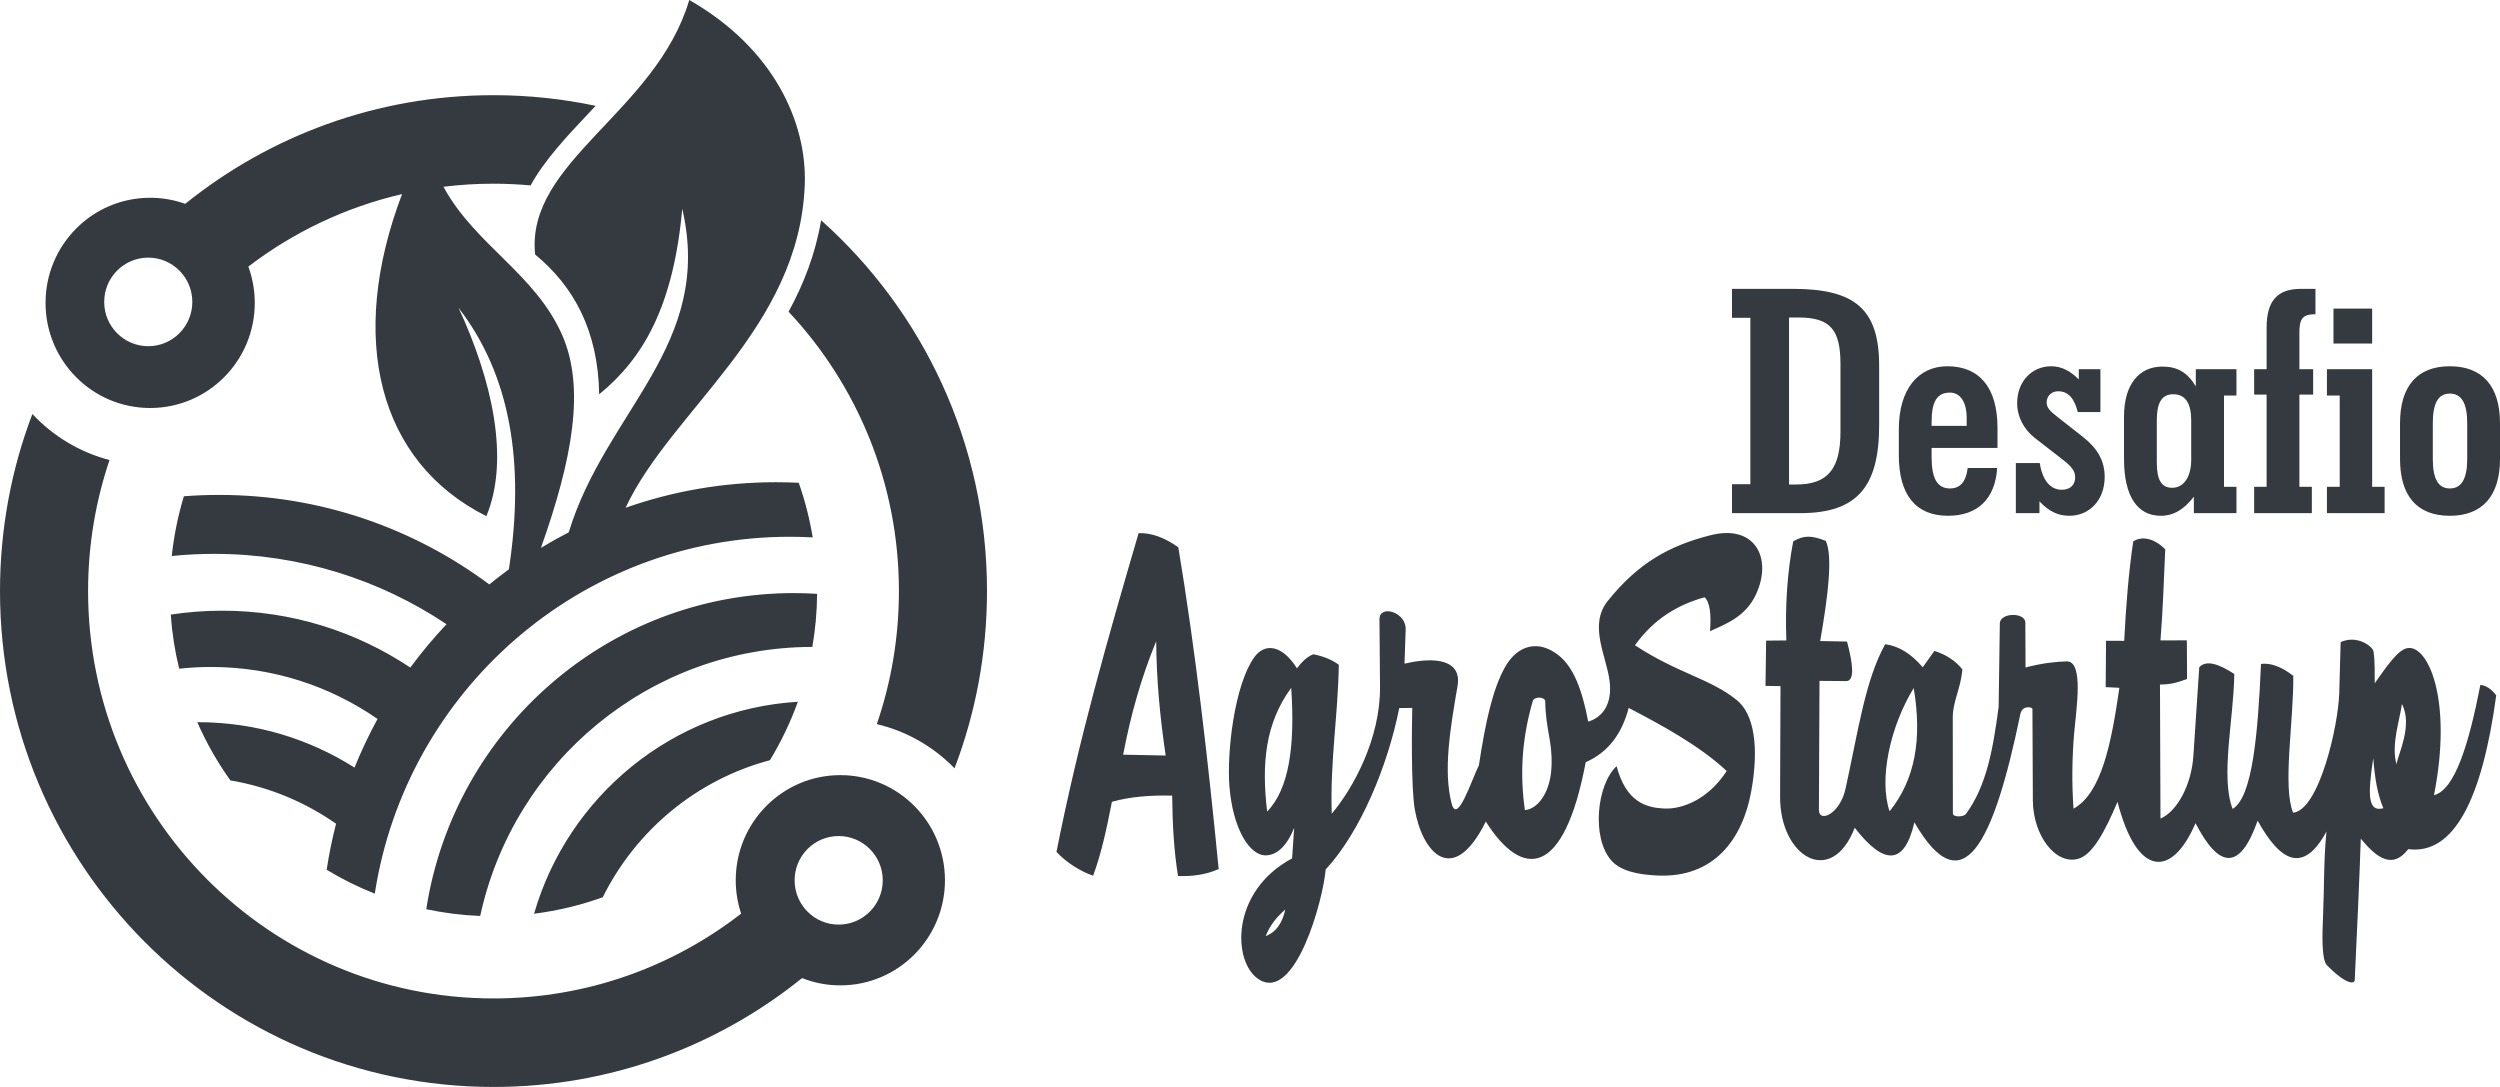 <svg xmlns="http://www.w3.org/2000/svg" width="115" height="50" viewBox="0 0 115 50" fill="none"><path fill-rule="evenodd" clip-rule="evenodd" d="M48.598 39.187C49.072 39.698 49.724 40.091 50.284 40.282C50.674 39.229 50.911 38.09 51.148 36.883C52.018 36.636 52.992 36.576 53.92 36.599C53.931 37.871 53.999 39.114 54.189 40.296C54.848 40.322 55.477 40.234 56.059 39.978C55.569 34.958 55.001 29.99 54.203 25.176C53.582 24.735 52.972 24.503 52.376 24.525C50.974 29.316 49.615 34.037 48.598 39.187V39.187ZM36.702 32.281C30.922 32.633 26.125 36.639 24.567 42.031C25.662 41.893 26.72 41.636 27.728 41.273C29.253 38.196 32.045 35.865 35.417 34.97C35.93 34.125 36.362 33.225 36.702 32.281ZM24.882 25.204C26.334 21.116 26.938 17.826 25.846 15.38C24.59 12.567 21.848 11.263 20.399 8.591C21.153 8.498 21.922 8.45 22.701 8.45C23.276 8.45 23.845 8.477 24.407 8.529C25.055 7.355 26.056 6.293 27.113 5.173L27.4 4.868C25.884 4.548 24.312 4.378 22.701 4.378C17.336 4.378 12.405 6.248 8.52 9.376C8.016 9.196 7.472 9.097 6.907 9.097C4.249 9.097 2.095 11.262 2.095 13.933C2.095 16.603 4.249 18.768 6.907 18.768C9.565 18.768 11.719 16.603 11.719 13.933C11.719 13.346 11.614 12.783 11.424 12.263C13.487 10.687 15.886 9.533 18.495 8.928C15.979 15.555 17.385 21.244 22.373 23.743C23.469 21.105 22.617 17.439 21.093 14.159C23.479 17.251 24.155 21.276 23.409 26.188C23.103 26.412 22.802 26.644 22.509 26.884C19.034 24.297 14.734 22.766 10.077 22.766C9.532 22.766 8.992 22.787 8.458 22.828C8.19 23.712 8.002 24.631 7.901 25.576C8.544 25.511 9.197 25.478 9.857 25.478C13.807 25.478 17.481 26.669 20.541 28.714C19.947 29.342 19.389 30.009 18.875 30.708C16.396 29.055 13.423 28.092 10.225 28.092C9.419 28.092 8.627 28.153 7.854 28.271C7.914 29.123 8.046 29.954 8.242 30.76C8.725 30.708 9.215 30.681 9.712 30.681C12.554 30.681 15.192 31.564 17.367 33.072C16.972 33.793 16.618 34.541 16.308 35.31C14.223 33.986 11.753 33.22 9.105 33.22C9.095 33.22 9.085 33.22 9.075 33.22C9.491 34.168 10.003 35.065 10.597 35.898C12.382 36.199 14.033 36.894 15.459 37.891C15.28 38.584 15.135 39.29 15.027 40.009C15.729 40.434 16.469 40.803 17.24 41.108C18.675 31.809 26.677 24.691 36.334 24.691C36.687 24.691 37.037 24.701 37.385 24.72C37.242 23.855 37.026 23.015 36.742 22.208C36.393 22.19 36.042 22.182 35.689 22.182C33.267 22.182 30.941 22.596 28.777 23.358C30.868 18.873 36.761 15.139 37.019 8.512C37.13 5.642 35.599 2.224 31.707 0C30.172 5.174 24.171 7.434 24.616 11.706C26.387 13.171 27.511 15.193 27.563 18.138C29.601 16.477 30.98 14.069 31.384 9.601C32.842 15.893 27.87 18.884 26.162 24.486C25.726 24.71 25.3 24.95 24.882 25.204L24.882 25.204ZM34.092 42.027C30.942 44.473 26.991 45.928 22.701 45.928C12.402 45.928 4.052 37.538 4.052 27.189C4.052 25.08 4.399 23.053 5.038 21.161C3.659 20.802 2.436 20.056 1.49 19.044C0.527 21.573 0 24.319 0 27.189C0 39.787 10.164 50 22.701 50C28.072 50 33.008 48.126 36.895 44.992C37.44 45.208 38.035 45.327 38.656 45.327C41.314 45.327 43.468 43.162 43.468 40.492C43.468 37.821 41.314 35.656 38.656 35.656C35.999 35.656 33.844 37.821 33.844 40.492C33.844 41.028 33.932 41.545 34.092 42.027H34.092ZM38.579 38.458C39.699 38.458 40.606 39.37 40.606 40.495C40.606 41.62 39.699 42.532 38.579 42.532C37.459 42.532 36.552 41.62 36.552 40.495C36.552 39.37 37.459 38.458 38.579 38.458ZM36.274 14.339C39.421 17.694 41.35 22.215 41.35 27.189C41.35 29.332 40.992 31.392 40.333 33.31C41.717 33.635 42.95 34.354 43.909 35.342C44.874 32.81 45.402 30.061 45.402 27.189C45.402 20.403 42.453 14.31 37.772 10.132C37.51 11.681 36.969 13.065 36.274 14.339H36.274ZM6.82 11.851C7.939 11.851 8.847 12.763 8.847 13.888C8.847 15.013 7.939 15.925 6.82 15.925C5.7 15.925 4.793 15.013 4.793 13.888C4.793 12.763 5.7 11.851 6.82 11.851ZM36.518 27.282C27.965 27.282 20.878 33.587 19.608 41.824C20.413 41.995 21.242 42.1 22.089 42.135C23.619 35.065 29.877 29.769 37.368 29.758C37.505 28.963 37.58 28.148 37.587 27.316C37.233 27.294 36.877 27.282 36.518 27.282L36.518 27.282ZM81.903 31.562L81.884 36.651C81.874 39.41 84.24 40.845 85.318 38.078C86.653 39.797 87.597 39.836 88.062 37.827C90.29 41.686 91.705 38.801 92.935 32.853C93.027 32.408 93.491 32.537 93.492 32.603L93.511 36.806C93.518 38.44 94.556 39.784 95.585 39.509C96.248 39.333 96.818 38.274 97.406 36.883C98.3 40.372 99.91 40.392 100.994 37.866C102.07 39.958 103.032 40.08 103.852 37.75C104.907 39.665 105.963 40.193 107.018 38.251C106.885 39.577 106.919 40.765 106.861 42.111C106.825 42.958 106.782 44.141 107.038 44.4C107.972 45.344 108.309 45.251 108.318 45.083C108.423 42.986 108.564 39.664 108.596 38.579C109.323 39.457 110.051 40.01 110.779 39.061C112.868 39.331 114.17 36.805 114.827 31.986C114.577 31.66 114.335 31.534 114.098 31.504C113.568 34.221 112.928 36.33 111.963 36.579C112.839 32.135 111.668 29.642 110.74 29.814C110.33 29.889 109.885 30.509 109.239 31.427C109.225 31.021 109.26 30.433 109.18 29.96C109.144 29.745 108.437 29.187 107.67 29.537L107.606 31.86C107.563 33.414 106.67 37.268 105.483 37.384C104.991 36.182 105.506 33.236 105.493 31.089C104.909 30.639 104.424 30.489 104.006 30.54C103.863 33.792 103.613 36.666 102.701 37.21C102.132 35.739 102.752 33.072 102.778 31.003C102.04 30.52 101.469 30.354 101.166 30.694L100.895 34.77C100.8 36.182 100.1 37.353 99.382 37.654L99.359 31.489C99.818 31.485 100.104 31.419 100.605 31.234L100.595 29.455L99.382 29.46C99.497 28.04 99.537 26.64 99.601 25.27C99.069 24.732 98.503 24.658 98.129 24.904C97.918 26.314 97.795 27.864 97.713 29.479L96.878 29.475L96.862 31.608L97.492 31.639C97.117 34.227 96.668 36.483 95.382 37.201C95.298 36.034 95.315 34.881 95.41 33.74C95.503 32.633 95.873 30.406 95.065 30.424C94.586 30.435 93.934 30.504 93.175 30.704L93.166 28.641C93.164 28.157 91.999 28.169 91.992 28.68L91.938 32.506C91.682 34.454 91.381 36.156 90.433 37.442C90.325 37.589 89.832 37.6 89.832 37.418L89.827 33.008C89.826 32.254 90.198 31.674 90.268 30.791C89.964 30.408 89.543 30.119 88.983 29.942L88.446 30.694C87.897 30.049 87.319 29.713 86.719 29.634C85.802 31.279 85.479 33.621 84.896 36.275C84.637 37.457 83.667 37.87 83.67 37.249L83.697 31.32L84.954 31.33C85.322 31.283 85.234 30.536 84.963 29.511L83.728 29.488C84.092 27.403 84.314 25.601 83.987 24.88C83.333 24.628 82.989 24.613 82.488 24.901C82.216 26.33 82.112 27.851 82.172 29.46L81.241 29.469L81.213 31.551L81.903 31.562V31.562ZM79.671 13.287V14.62H80.516V22.272H79.671V23.605H82.807C85.401 23.605 86.441 22.423 86.441 19.56V16.832C86.441 14.241 85.356 13.287 82.476 13.287H79.671ZM110.401 21.105C110.401 22.817 111.185 23.726 112.693 23.726C114.186 23.726 115 22.817 115 21.105V19.469C115 17.757 114.186 16.848 112.693 16.848C111.2 16.848 110.401 17.757 110.401 19.469V21.105ZM111.909 21.105V19.469C111.909 18.56 112.15 18.105 112.693 18.105C113.236 18.105 113.492 18.56 113.492 19.469V21.105C113.492 22.014 113.236 22.469 112.693 22.469C112.15 22.469 111.909 22.014 111.909 21.105ZM103.691 23.605H106.345V22.393H105.772V18.151H106.405V16.984H105.772V15.317C105.772 14.666 105.908 14.454 106.511 14.454V13.287H105.847C104.747 13.287 104.264 13.848 104.264 15.075V16.984H103.691V18.151H104.264V22.393H103.691V23.605V23.605ZM107.039 23.605H109.692V22.393H109.119V16.984H107.039V18.196H107.627V22.393H107.039V23.605ZM107.34 15.802H109.119V14.196H107.34V15.802ZM100.917 22.848V23.605H102.877V22.393H102.304V18.196H102.877V16.984H101.007V17.772C100.615 17.12 100.148 16.863 99.469 16.863C98.398 16.863 97.705 17.681 97.705 19.151V21.12C97.705 22.832 98.323 23.726 99.394 23.726C99.982 23.726 100.464 23.438 100.917 22.848ZM99.213 21.272V19.332C99.213 18.529 99.439 18.135 99.967 18.135C100.525 18.135 100.796 18.544 100.796 19.348V21.135C100.796 21.969 100.434 22.438 99.921 22.438C99.424 22.438 99.213 22.075 99.213 21.272ZM92.729 23.605H93.815V23.06C94.237 23.514 94.659 23.726 95.187 23.726C96.122 23.726 96.815 22.999 96.815 21.938C96.815 21.196 96.484 20.62 95.805 20.09L94.629 19.166C94.312 18.923 94.146 18.757 94.146 18.514C94.146 18.211 94.373 17.999 94.674 17.999C95.142 17.999 95.413 18.317 95.579 18.954H96.619V16.984H95.624V17.454C95.232 17.06 94.825 16.848 94.358 16.848C93.468 16.848 92.789 17.544 92.789 18.544C92.789 19.166 93.091 19.741 93.588 20.135L94.915 21.166C95.262 21.438 95.458 21.651 95.458 21.954C95.458 22.317 95.217 22.529 94.84 22.529C94.327 22.529 93.95 22.105 93.83 21.302H92.729V23.605L92.729 23.605ZM91.87 21.529H90.513C90.437 22.166 90.166 22.469 89.698 22.469C89.11 22.469 88.854 21.999 88.854 21.029V20.605H91.885V19.681C91.885 17.832 91.055 16.848 89.578 16.848C88.236 16.848 87.346 17.908 87.346 19.741V20.939C87.346 22.772 88.13 23.726 89.608 23.726C90.965 23.726 91.779 22.954 91.87 21.529V21.529ZM88.854 19.59V19.408C88.854 18.484 89.095 18.06 89.698 18.06C90.166 18.06 90.467 18.484 90.467 19.226V19.59H88.854ZM82.295 14.605H82.732C84.21 14.605 84.662 15.181 84.662 16.757V19.848C84.662 21.56 84.089 22.287 82.626 22.287H82.295V14.605V14.605ZM110.239 35.158C110.308 34.702 111 33.365 110.489 32.382C110.378 33.175 109.987 34.262 110.239 35.158ZM109.169 34.877C108.909 36.592 108.922 37.367 109.634 37.179C109.356 36.504 109.246 35.822 109.169 34.877ZM88.031 31.649C88.424 34.001 88.097 35.854 86.922 37.319C86.418 35.842 86.947 33.417 88.031 31.649ZM56.555 36.192C56.711 38.1 57.469 39.376 58.247 39.346C58.669 39.331 59.157 39.019 59.532 38.078L59.436 39.486C56.577 41.017 56.699 44.274 57.901 45.048C59.583 46.131 60.873 41.373 60.98 39.996C62.576 38.282 63.844 35.208 64.365 32.571L64.964 32.564C64.943 33.415 64.909 36.237 65.079 37.224C65.425 39.224 66.833 40.84 68.348 37.791C70.011 40.428 71.933 40.411 72.943 35.061C73.97 34.612 74.608 33.758 74.919 32.564C76.388 33.33 78.165 34.285 79.428 35.466C78.579 36.771 77.399 37.222 76.582 37.192C75.75 37.161 74.808 36.92 74.363 35.244C73.453 36.084 73.201 38.529 74.117 39.577C74.538 40.058 75.31 40.228 76.211 40.273C78.874 40.408 80.159 38.56 80.551 36.43C80.928 34.372 80.692 32.85 79.891 32.203C78.667 31.213 77.206 30.991 75.207 29.682C76.097 28.444 77.202 27.813 78.411 27.474C78.659 27.7 78.72 28.258 78.661 29.036C79.399 28.698 80.299 28.368 80.775 27.343C81.544 25.685 80.741 24.097 78.68 24.621C76.787 25.103 75.368 25.89 73.96 27.638C73.058 28.758 73.9 30.18 74.042 31.33C74.174 32.407 73.705 33.002 73.057 33.194C72.777 31.714 72.379 30.696 71.713 30.158C70.781 29.406 69.814 29.662 69.239 30.674C68.657 31.699 68.328 33.243 68.031 35.196C67.669 35.947 67.03 37.94 66.775 36.96C66.382 35.452 66.712 33.506 67.047 31.555C67.25 30.375 66.068 30.183 64.607 30.53L64.661 28.959C64.689 28.14 63.45 27.798 63.455 28.489L63.481 31.6C63.5 33.973 62.253 36.251 61.26 37.432C61.18 35.014 61.549 32.908 61.585 30.578C61.233 30.321 60.812 30.173 60.409 30.096C60.095 30.227 59.861 30.471 59.661 30.742C58.971 29.649 58.166 29.564 57.689 30.243C56.772 31.549 56.428 34.633 56.555 36.192L56.555 36.192ZM58.212 43.064C58.715 42.877 58.992 42.438 59.123 41.84C58.751 42.156 58.433 42.536 58.227 43.045L58.212 43.064ZM70.505 32.255C69.996 34.023 69.913 35.629 70.145 37.265C70.717 37.22 71.319 36.489 71.37 35.259C71.419 34.079 71.102 33.587 71.081 32.264C71.077 32.046 70.572 32.022 70.505 32.255ZM58.288 37.331C58.029 35.123 58.197 33.282 59.396 31.64C59.576 34.305 59.304 36.289 58.288 37.331ZM51.664 34.715L53.621 34.754C53.353 32.947 53.197 31.25 53.185 29.495C52.496 31.17 52.02 32.86 51.664 34.715Z" fill="#343A40"></path></svg>